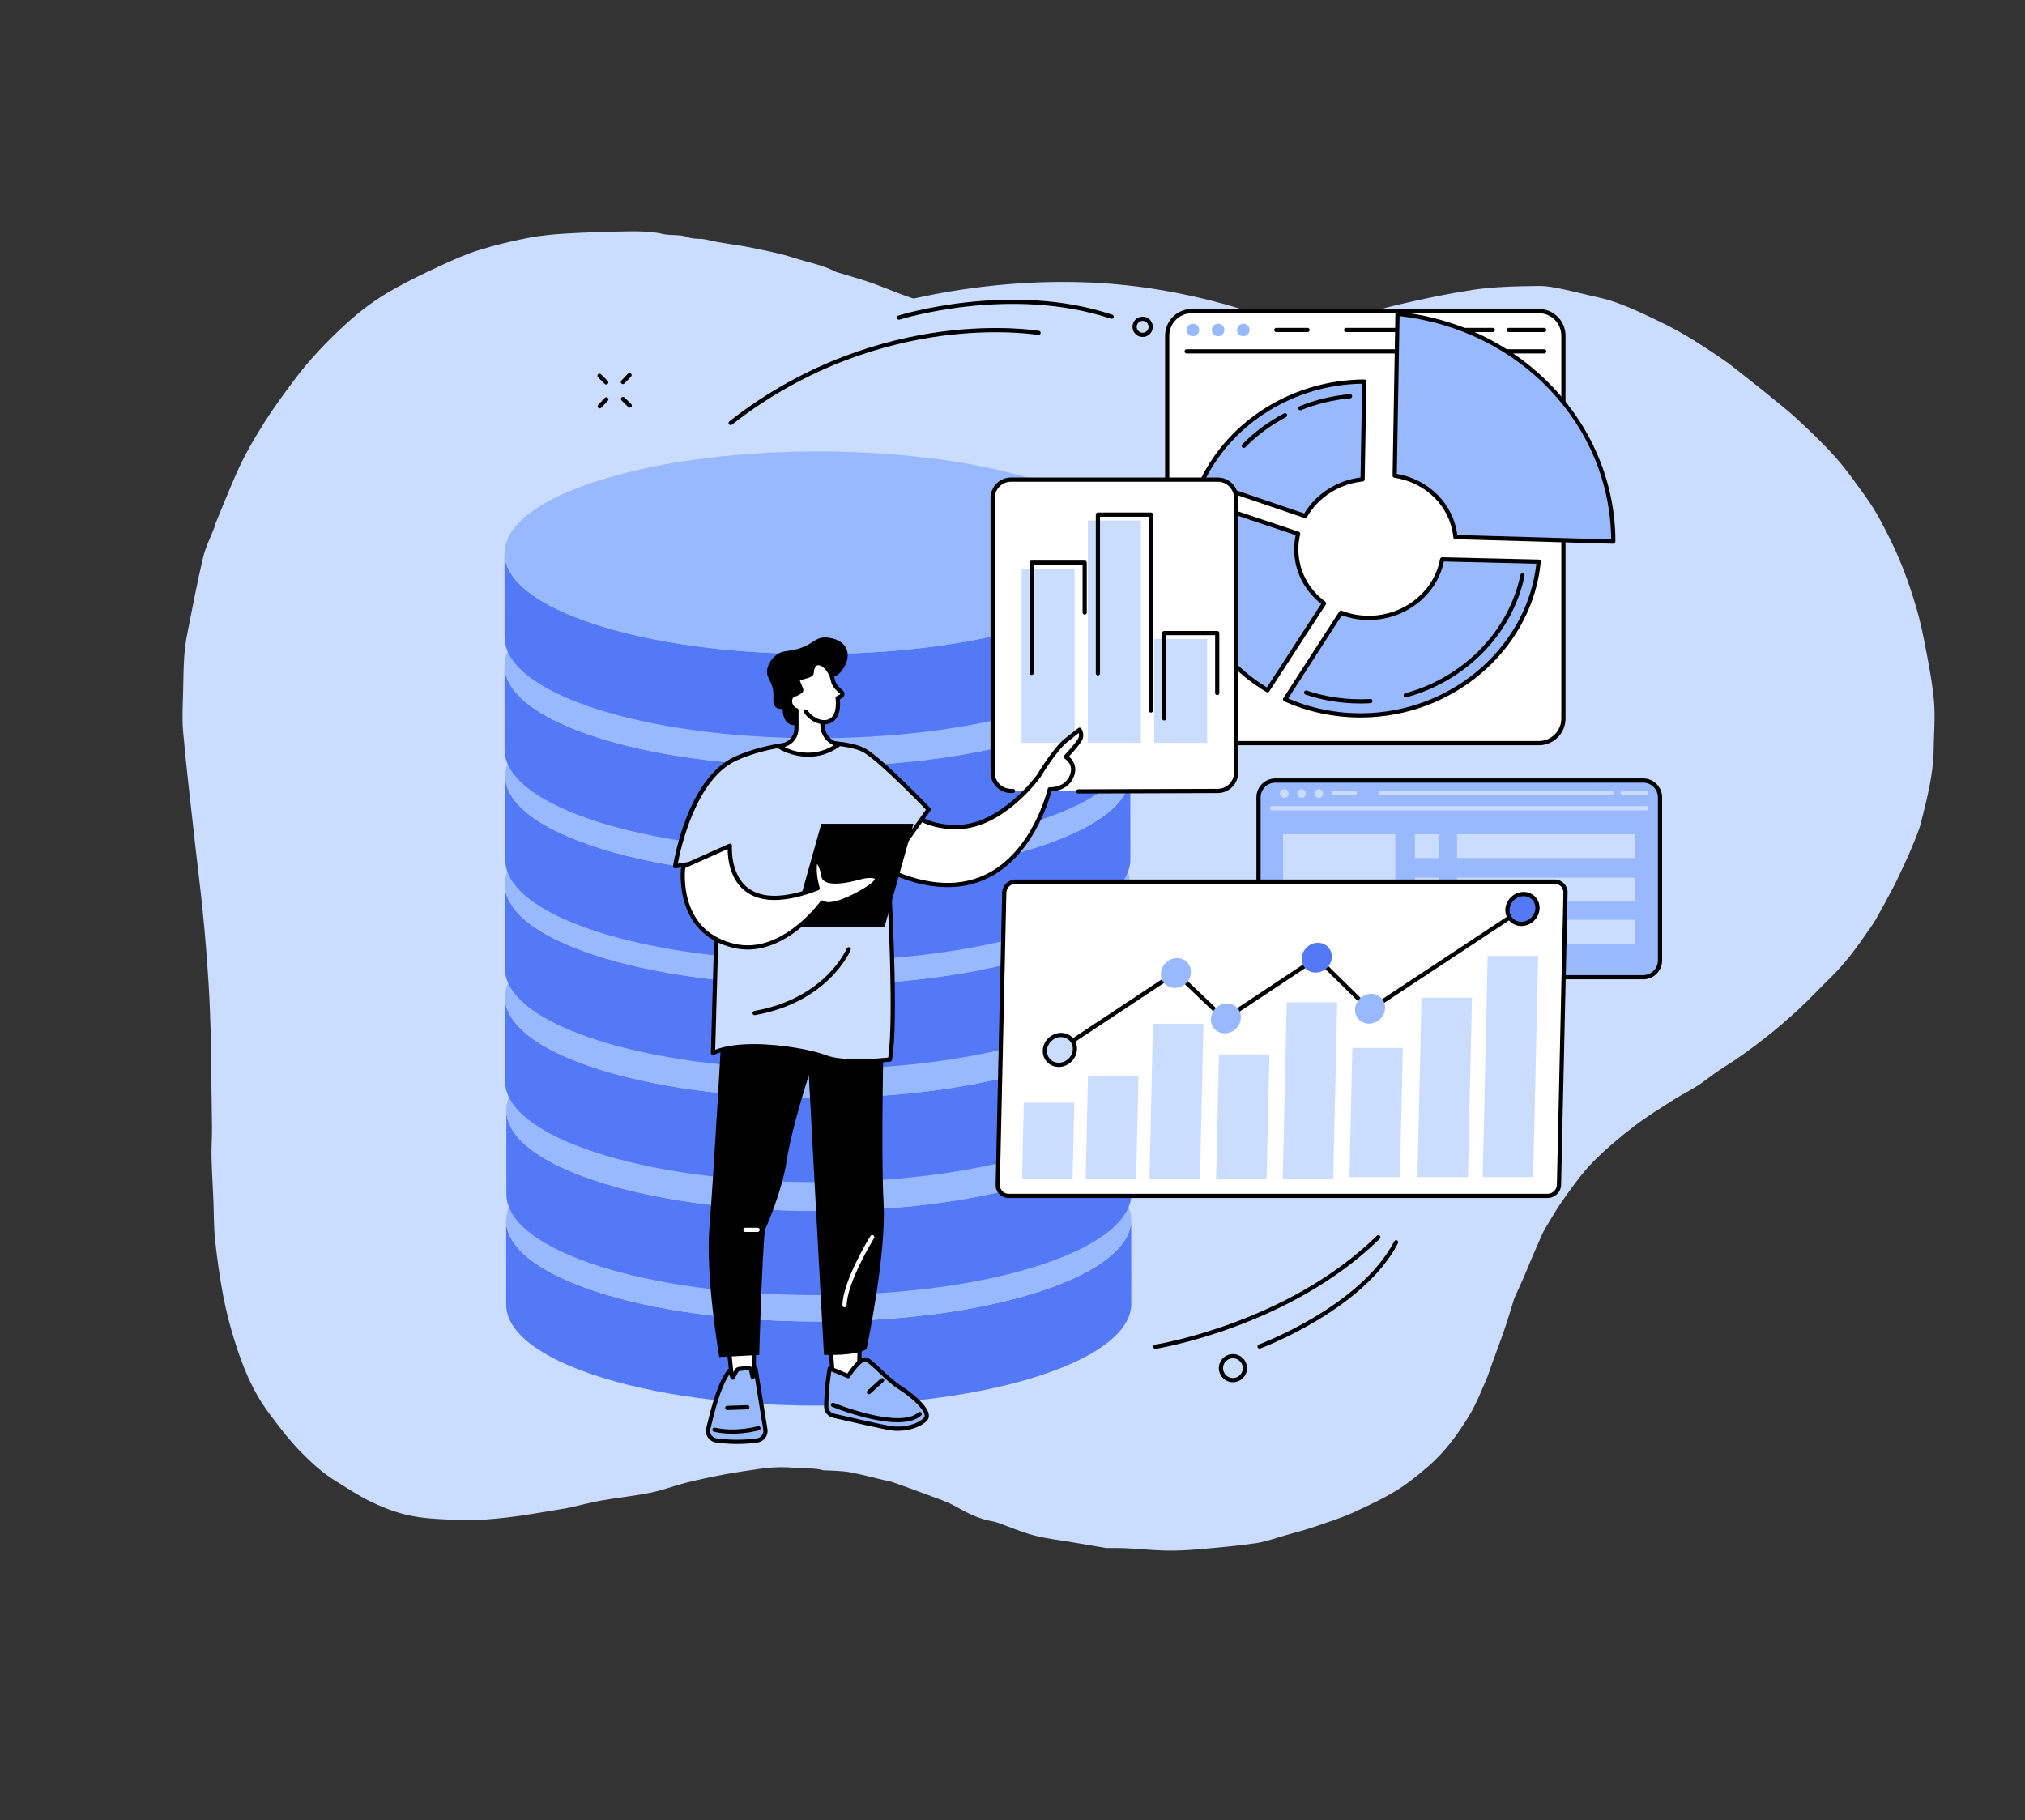 <svg xmlns="http://www.w3.org/2000/svg" xmlns:xlink="http://www.w3.org/1999/xlink" width="861" zoomAndPan="magnify" viewBox="0 0 645.75 580.5" height="774" preserveAspectRatio="xMidYMid meet" version="1.0"><rect x="0" y="0" width="645.75" height="580.5" fill="#333333" stroke="none"/><defs><clipPath id="8cb59142e7"><path d="M 58 73 L 617 73 L 617 495 L 58 495 Z M 58 73 " clip-rule="nonzero"/></clipPath><clipPath id="eeb8f3e166"><path d="M 538.535 579.281 L 0.141 452.91 L 106.48 -0.129 L 644.871 126.246 Z M 538.535 579.281 " clip-rule="nonzero"/></clipPath><clipPath id="cf2e495773"><path d="M 538.535 579.281 L 0.141 452.91 L 106.48 -0.129 L 644.871 126.246 Z M 538.535 579.281 " clip-rule="nonzero"/></clipPath></defs><g clip-path="url(#8cb59142e7)"><g clip-path="url(#eeb8f3e166)"><g clip-path="url(#cf2e495773)"><path fill="#caddff" d="M 561.945 124.336 C 565.676 127.441 569.496 130.316 572.984 133.547 C 577.27 137.5 581.535 141.559 585.402 145.922 C 588.875 149.828 591.883 154.168 594.949 158.414 C 596.738 160.918 598.379 163.57 599.828 166.285 C 601.891 170.219 603.91 174.184 605.641 178.293 C 607.395 182.48 608.934 186.801 610.285 191.145 C 611.523 195.07 612.559 199.09 613.348 203.086 C 614.656 209.762 616.039 216.449 616.688 223.184 C 617.211 228.453 616.68 233.793 616.617 239.102 C 616.496 247.133 614.477 254.82 612.523 262.527 C 611.824 265.203 610.645 267.77 609.605 270.367 C 608.922 272.043 608.176 273.699 607.391 275.352 C 606.23 277.848 605.109 280.316 603.855 282.758 C 602.02 286.281 600.125 289.758 598.16 293.219 C 597.191 294.898 596 296.453 594.91 298.031 C 591.559 302.961 587.934 307.688 583.645 311.859 C 580.285 315.137 577.098 318.594 573.652 321.777 C 570.074 325.074 566.367 328.305 562.504 331.281 C 558.496 334.406 554.328 337.457 550.027 340.152 C 547.586 341.664 545.316 343.363 543.047 345.059 C 540.207 347.199 536.875 348.684 533.871 350.602 C 529.551 353.367 525.148 356.039 521.109 359.152 C 516.547 362.652 512.109 366.391 508.055 370.477 C 504.707 373.863 501.867 377.836 499.086 381.715 C 496.746 384.941 494.742 388.43 492.676 391.863 C 491.84 393.285 491.258 394.84 490.586 396.336 C 489.754 398.191 488.949 400.09 488.152 401.953 C 487.348 403.848 486.609 405.762 485.777 407.617 C 484.848 409.738 483.895 411.816 482.93 413.926 C 482.871 414.02 482.848 414.125 482.824 414.227 C 481.832 417.375 480.945 420.547 479.852 423.672 C 478.59 427.367 477.188 431.031 475.859 434.711 C 475.164 436.598 474.598 438.551 473.766 440.406 C 472.152 444.055 470.688 447.848 468.629 451.25 C 466.117 455.371 463.328 459.43 460.113 463.027 C 456.992 466.504 453.324 469.562 449.605 472.395 C 444.262 476.461 438.094 479.297 432.035 482.117 C 427.875 484.055 423.418 485.418 419.074 486.918 C 416.145 487.918 413.156 488.691 410.152 489.535 C 406.922 490.43 403.719 491.656 400.406 492.137 C 394.336 493.016 388.168 493.547 382.035 494.086 C 378.625 494.363 375.199 494.566 371.801 494.488 C 367.508 494.379 363.188 493.941 358.887 493.723 C 356.93 493.625 354.938 493.695 352.965 493.664 C 352.789 493.656 352.645 493.66 352.473 493.621 C 348.77 493 345.066 492.383 341.336 491.727 C 337.461 491.066 333.496 490.641 329.703 489.641 C 325.711 488.562 321.859 486.902 317.973 485.523 C 317.375 485.309 316.719 485.191 316.098 485.082 C 311.934 484.285 308.238 482.41 304.59 480.328 C 301.859 478.789 298.77 477.848 295.832 476.727 C 292.098 475.312 288.387 473.973 284.629 472.66 C 283.629 472.316 282.582 472.18 281.562 471.941 C 278.051 471.117 274.535 470.148 270.984 469.492 C 268.43 469.039 265.797 469.066 263.215 468.891 C 263 468.879 262.766 468.965 262.566 468.883 C 259.641 468.016 256.598 468.418 253.613 468.113 C 249.785 467.719 246.074 467.891 242.32 468.41 C 238.523 468.961 234.727 469.508 230.965 470.207 C 226.789 470.988 222.582 471.906 218.461 472.918 C 214.785 473.855 211.215 475.281 207.48 476.023 C 202.27 477.066 196.93 477.613 191.676 478.535 C 188.449 479.109 185.258 479.98 182.031 480.695 C 180.703 480.996 179.398 481.195 178.051 481.418 C 172.637 482.27 167.215 483.297 161.746 483.922 C 156.727 484.469 151.68 484.973 146.664 484.734 C 140.758 484.461 134.801 484.395 128.93 482.906 C 125.059 481.926 121.453 480.434 117.93 478.742 C 114.156 476.887 110.648 474.516 107.031 472.301 C 102.852 469.738 99.242 466.406 95.848 462.949 C 92.078 459.078 88.867 454.836 85.645 450.484 C 80.449 443.508 77.328 435.656 74.781 427.504 C 73.34 422.922 72.141 418.215 71.23 413.508 C 70.109 407.559 69.242 401.602 68.605 395.59 C 68.148 391.238 68.223 386.797 68.031 382.398 C 67.84 378 67.574 373.621 67.457 369.207 C 67.379 366.023 67.621 362.844 67.609 359.676 C 67.562 353.91 67.441 348.125 67.359 342.352 C 67.316 338.855 67.387 335.344 67.27 331.863 C 67.078 325.777 66.887 319.691 66.512 313.633 C 66.027 306.035 65.445 298.418 64.672 290.828 C 63.809 282.242 62.691 273.672 61.762 265.074 C 60.586 254.441 59.305 243.816 58.387 233.168 C 57.992 228.727 58.332 224.199 58.414 219.723 C 58.48 216.215 58.516 212.699 58.762 209.195 C 58.949 206.723 59.277 204.246 59.777 201.809 C 61.375 193.766 62.875 185.703 64.781 177.734 C 65.566 174.391 67.199 171.25 68.422 168.051 C 68.52 167.785 68.523 167.461 68.621 167.195 C 69.711 164.539 70.812 161.848 71.902 159.191 C 72.977 156.602 74.062 153.98 75.203 151.406 C 77.801 145.398 81.102 139.77 84.59 134.258 C 87.379 129.879 90.438 125.738 93.535 121.574 C 98.484 114.895 104.168 108.926 110.301 103.316 C 115.07 98.934 120.242 95.148 125.859 92.043 C 130.578 89.41 135.488 87.039 140.406 84.773 C 144.363 82.934 148.391 81.109 152.543 79.82 C 157.633 78.207 162.855 76.953 168.129 75.926 C 172.203 75.117 176.359 74.727 180.52 74.48 C 187.188 74.102 193.863 73.871 200.57 73.793 C 204.105 73.758 207.73 73.781 211.141 74.582 C 213.867 75.223 216.668 74.621 219.273 75.629 C 221.258 76.379 223.406 75.949 225.309 76.434 C 229.93 77.59 234.621 77.973 239.223 78.906 C 244.027 79.891 248.883 80.816 253.523 82.336 C 257.902 83.758 262.543 84.523 266.66 86.75 C 266.727 86.766 266.762 86.773 266.828 86.789 C 270.32 87.859 273.832 88.828 277.297 90.004 C 280.523 91.121 283.637 92.426 286.836 93.645 C 288.82 94.398 290.867 95.023 292.875 95.816 C 295.609 96.891 298.316 98.066 301.016 99.129 C 302.727 99.82 304.441 100.473 306.207 101.07 C 309.043 102.02 312 102.75 314.801 103.84 C 320.199 105.973 325.816 107.18 331.43 108.391 C 335.434 109.258 339.496 110.031 343.598 110.492 C 347.867 110.992 352.211 111.039 356.504 111.434 C 365.859 112.336 375.211 112.191 384.562 111.117 C 389.48 110.543 394.402 109.793 399.273 108.812 C 406.902 107.258 414.465 105.547 422.047 103.73 C 425.855 102.824 429.551 101.496 433.316 100.473 C 437.664 99.266 441.969 98.082 446.344 97.059 C 454.031 95.266 461.711 93.652 469.508 92.461 C 476.594 91.391 483.668 91.289 490.777 91.195 C 493.297 91.176 495.871 91.707 498.375 92.223 C 502.148 93 505.867 94.016 509.633 94.828 C 513.844 95.746 517.797 97.285 521.738 99.035 C 528.012 101.875 534.23 104.812 540.059 108.48 C 543.82 110.84 547.5 113.25 551.105 115.82 C 554.582 118.473 558.176 121.402 561.945 124.336 Z M 561.945 124.336 " fill-opacity="1" fill-rule="nonzero"/></g></g></g><path fill="#caddff" d="M 162.383 397.273 C 173.207 424.02 198.637 436.613 214.891 444.664 C 278.957 476.395 397.75 460.109 468.066 401.715 C 484.523 388.051 544.797 329.195 526.223 232.629 C 509.805 147.262 426.762 97.07 356.227 90.68 C 297.789 85.383 220.316 107.582 193.195 159.762 C 176.141 192.574 196.496 202.926 182.418 277.207 C 170.234 341.496 149.145 364.559 162.383 397.273 " fill-opacity="1" fill-rule="nonzero"/><path fill="#5479f7" d="M 360.723 388.969 L 360.746 415.809 C 360.754 423.945 351.348 432.098 332.445 438.406 C 294.645 451.023 232.953 451.559 193.438 439.758 C 192.785 439.566 192.148 439.367 191.508 439.168 C 171.488 432.867 161.43 424.488 161.418 416.09 L 161.398 389.246 C 161.41 397.645 171.469 406.023 191.488 412.324 C 192.125 412.527 192.766 412.723 193.414 412.918 C 232.934 424.715 294.625 424.184 332.426 411.566 C 351.328 405.254 360.734 397.102 360.723 388.969 " fill-opacity="1" fill-rule="nonzero"/><path fill="#99b9ff" d="M 328.695 365.293 C 329.348 365.488 329.988 365.688 330.629 365.887 C 370.043 378.289 370.848 398.738 332.426 411.566 C 294.625 424.184 232.934 424.715 193.414 412.918 C 192.766 412.723 192.125 412.527 191.488 412.324 C 152.078 399.922 151.273 379.473 189.695 366.648 C 227.492 354.031 289.176 353.496 328.695 365.293 " fill-opacity="1" fill-rule="nonzero"/><path fill="#5479f7" d="M 360.785 353.73 L 360.805 380.574 C 360.816 388.707 351.406 396.863 332.508 403.172 C 294.703 415.785 233.012 416.32 193.496 404.523 C 192.844 404.328 192.207 404.133 191.566 403.934 C 171.547 397.629 161.488 389.25 161.477 380.852 L 161.457 354.008 C 161.469 362.41 171.527 370.789 191.547 377.09 C 192.184 377.289 192.824 377.484 193.473 377.68 C 232.992 389.48 294.684 388.945 332.484 376.328 C 351.387 370.02 360.793 361.863 360.785 353.73 " fill-opacity="1" fill-rule="nonzero"/><path fill="#99b9ff" d="M 328.754 330.059 C 329.406 330.25 330.047 330.449 330.688 330.648 C 370.102 343.055 370.906 363.504 332.484 376.328 C 294.684 388.945 232.992 389.48 193.473 377.68 C 192.824 377.484 192.184 377.289 191.547 377.09 C 152.137 364.688 151.332 344.234 189.754 331.41 C 227.551 318.797 289.238 318.262 328.754 330.059 " fill-opacity="1" fill-rule="nonzero"/><path fill="#5479f7" d="M 360.359 317.699 L 360.379 344.539 C 360.391 352.672 350.984 360.828 332.082 367.137 C 294.281 379.754 232.59 380.285 193.07 368.488 C 192.422 368.297 191.781 368.098 191.145 367.898 C 171.125 361.598 161.066 353.219 161.055 344.816 L 161.031 317.977 C 161.043 326.379 171.102 334.754 191.125 341.059 C 191.762 341.258 192.402 341.453 193.051 341.648 C 232.566 353.445 294.262 352.91 332.062 340.297 C 350.965 333.988 360.371 325.832 360.359 317.699 " fill-opacity="1" fill-rule="nonzero"/><path fill="#99b9ff" d="M 328.332 294.023 C 328.98 294.219 329.621 294.414 330.262 294.617 C 369.676 307.02 370.48 327.473 332.062 340.297 C 294.262 352.91 232.566 353.445 193.051 341.648 C 192.402 341.453 191.762 341.258 191.125 341.059 C 151.715 328.652 150.91 308.203 189.332 295.379 C 227.129 282.762 288.812 282.23 328.332 294.023 " fill-opacity="1" fill-rule="nonzero"/><path fill="#5479f7" d="M 360.305 281.695 L 360.324 308.535 C 360.336 316.668 350.93 324.824 332.027 331.133 C 294.227 343.75 232.535 344.281 193.016 332.484 C 192.367 332.293 191.727 332.094 191.09 331.895 C 171.066 325.594 161.012 317.215 161 308.812 L 160.977 281.973 C 160.988 290.371 171.047 298.754 191.07 305.051 C 191.707 305.254 192.348 305.449 192.996 305.645 C 232.512 317.441 294.207 316.91 332.008 304.289 C 350.906 297.984 360.316 289.828 360.305 281.695 " fill-opacity="1" fill-rule="nonzero"/><path fill="#99b9ff" d="M 328.277 258.02 C 328.926 258.215 329.566 258.41 330.207 258.613 C 369.621 271.016 370.426 291.465 332.008 304.289 C 294.207 316.91 232.512 317.441 192.996 305.645 C 192.348 305.449 191.707 305.254 191.07 305.051 C 151.66 292.648 150.855 272.195 189.277 259.371 C 227.074 246.758 288.758 246.227 328.277 258.02 " fill-opacity="1" fill-rule="nonzero"/><path fill="#5479f7" d="M 360.441 247.148 L 360.461 273.988 C 360.477 282.121 351.066 290.277 332.164 296.586 C 294.363 309.203 232.672 309.738 193.152 297.938 C 192.504 297.746 191.863 297.547 191.227 297.348 C 171.207 291.047 161.148 282.668 161.137 274.266 L 161.113 247.426 C 161.129 255.824 171.184 264.207 191.207 270.508 C 191.844 270.707 192.484 270.902 193.133 271.098 C 232.652 282.895 294.34 282.363 332.145 269.746 C 351.043 263.438 360.453 255.281 360.441 247.148 " fill-opacity="1" fill-rule="nonzero"/><path fill="#99b9ff" d="M 328.414 223.473 C 329.066 223.668 329.703 223.863 330.344 224.066 C 369.762 236.469 370.566 256.922 332.145 269.746 C 294.34 282.363 232.652 282.895 193.133 271.098 C 192.484 270.902 191.844 270.707 191.207 270.508 C 151.797 258.102 150.992 237.648 189.414 224.828 C 227.211 212.211 288.895 211.68 328.414 223.473 " fill-opacity="1" fill-rule="nonzero"/><path fill="#5479f7" d="M 360.203 211.984 L 360.227 238.824 C 360.238 246.961 350.828 255.113 331.926 261.422 C 294.125 274.039 232.434 274.574 192.918 262.777 C 192.27 262.582 191.629 262.383 190.992 262.184 C 170.969 255.883 160.91 247.504 160.898 239.105 L 160.879 212.262 C 160.891 220.664 170.945 229.043 190.969 235.344 C 191.605 235.543 192.246 235.738 192.895 235.934 C 232.414 247.73 294.105 247.199 331.906 234.582 C 350.809 228.273 360.215 220.117 360.203 211.984 " fill-opacity="1" fill-rule="nonzero"/><path fill="#99b9ff" d="M 328.176 188.312 C 328.828 188.504 329.469 188.699 330.105 188.902 C 369.523 201.305 370.328 221.758 331.906 234.582 C 294.105 247.199 232.414 247.73 192.895 235.934 C 192.246 235.738 191.605 235.543 190.969 235.34 C 151.559 222.938 150.758 202.488 189.176 189.664 C 226.973 177.047 288.66 176.516 328.176 188.312 " fill-opacity="1" fill-rule="nonzero"/><path fill="#5479f7" d="M 360.203 176.129 L 360.227 202.973 C 360.238 211.109 350.832 219.262 331.926 225.57 C 294.125 238.184 232.434 238.719 192.918 226.922 C 192.27 226.727 191.629 226.531 190.992 226.332 C 170.969 220.027 160.91 211.648 160.898 203.25 L 160.879 176.41 C 160.891 184.809 170.949 193.188 190.969 199.488 C 191.605 199.691 192.246 199.887 192.895 200.078 C 232.414 211.879 294.105 211.344 331.906 198.727 C 350.809 192.418 360.219 184.266 360.203 176.129 " fill-opacity="1" fill-rule="nonzero"/><path fill="#99b9ff" d="M 328.176 152.461 C 328.828 152.656 329.469 152.852 330.109 153.051 C 369.52 165.457 370.328 185.906 331.906 198.73 C 294.105 211.348 232.414 211.879 192.895 200.082 C 192.246 199.887 191.605 199.691 190.969 199.492 C 151.559 187.09 150.754 166.637 189.176 153.812 C 226.973 141.199 288.66 140.664 328.176 152.461 " fill-opacity="1" fill-rule="nonzero"/><path fill="#99b9ff" d="M 523.98 248.918 L 406.703 248.918 C 403.734 248.918 401.324 251.324 401.324 254.293 L 401.324 306.262 C 401.324 309.23 403.734 311.641 406.703 311.641 L 523.98 311.641 C 526.949 311.641 529.355 309.23 529.355 306.262 L 529.355 254.293 C 529.355 251.324 526.949 248.918 523.98 248.918 " fill-opacity="1" fill-rule="nonzero"/><path fill="#000000" d="M 406.707 249.586 C 404.109 249.586 402 251.695 402 254.293 L 402 306.262 C 402 308.855 404.109 310.969 406.707 310.969 L 523.984 310.969 C 526.578 310.969 528.688 308.855 528.688 306.262 L 528.688 254.293 C 528.688 251.695 526.578 249.586 523.984 249.586 Z M 523.984 312.309 L 406.707 312.309 C 403.371 312.309 400.656 309.598 400.656 306.262 L 400.656 254.293 C 400.656 250.957 403.371 248.242 406.707 248.242 L 523.984 248.242 C 527.32 248.242 530.031 250.957 530.031 254.293 L 530.031 306.262 C 530.031 309.598 527.32 312.309 523.984 312.309 " fill-opacity="1" fill-rule="nonzero"/><path fill="#caddff" d="M 525.031 258.422 L 405.586 258.422 C 405.211 258.422 404.914 258.121 404.914 257.754 C 404.914 257.383 405.211 257.082 405.586 257.082 L 525.031 257.082 C 525.402 257.082 525.703 257.383 525.703 257.754 C 525.703 258.121 525.402 258.422 525.031 258.422 " fill-opacity="1" fill-rule="nonzero"/><path fill="#caddff" d="M 410.91 253.051 C 410.91 253.812 410.289 254.43 409.527 254.43 C 408.77 254.43 408.152 253.812 408.152 253.051 C 408.152 252.289 408.77 251.672 409.527 251.672 C 410.289 251.672 410.91 252.289 410.91 253.051 " fill-opacity="1" fill-rule="nonzero"/><path fill="#caddff" d="M 416.426 253.051 C 416.426 253.812 415.805 254.43 415.043 254.43 C 414.281 254.43 413.664 253.812 413.664 253.051 C 413.664 252.289 414.281 251.672 415.043 251.672 C 415.805 251.672 416.426 252.289 416.426 253.051 " fill-opacity="1" fill-rule="nonzero"/><path fill="#caddff" d="M 421.941 253.051 C 421.941 253.812 421.324 254.43 420.562 254.43 C 419.801 254.43 419.184 253.812 419.184 253.051 C 419.184 252.289 419.801 251.672 420.562 251.672 C 421.324 251.672 421.941 252.289 421.941 253.051 " fill-opacity="1" fill-rule="nonzero"/><path fill="#caddff" d="M 525.031 253.504 L 517.426 253.504 C 517.055 253.504 516.754 253.203 516.754 252.828 C 516.754 252.461 517.055 252.16 517.426 252.16 L 525.031 252.16 C 525.402 252.16 525.703 252.461 525.703 252.828 C 525.703 253.203 525.402 253.504 525.031 253.504 " fill-opacity="1" fill-rule="nonzero"/><path fill="#caddff" d="M 513.848 253.504 L 440.48 253.504 C 440.109 253.504 439.809 253.203 439.809 252.828 C 439.809 252.461 440.109 252.16 440.48 252.16 L 513.848 252.16 C 514.215 252.16 514.52 252.461 514.52 252.828 C 514.52 253.203 514.215 253.504 513.848 253.504 " fill-opacity="1" fill-rule="nonzero"/><path fill="#caddff" d="M 431.98 253.504 L 425.27 253.504 C 424.898 253.504 424.602 253.203 424.602 252.832 C 424.602 252.461 424.898 252.16 425.27 252.16 L 431.98 252.16 C 432.352 252.16 432.652 252.461 432.652 252.832 C 432.652 253.203 432.352 253.504 431.98 253.504 " fill-opacity="1" fill-rule="nonzero"/><path fill="#caddff" d="M 444.953 300.918 L 409.164 300.918 L 409.164 266.027 L 444.953 266.027 L 444.953 300.918 " fill-opacity="1" fill-rule="nonzero"/><path fill="#caddff" d="M 458.824 273.629 L 451.219 273.629 L 451.219 266.027 L 458.824 266.027 L 458.824 273.629 " fill-opacity="1" fill-rule="nonzero"/><path fill="#caddff" d="M 521.453 273.633 L 464.637 273.633 L 464.637 266.027 L 521.453 266.027 L 521.453 273.633 " fill-opacity="1" fill-rule="nonzero"/><path fill="#caddff" d="M 458.824 287.5 L 451.219 287.5 L 451.219 279.895 L 458.824 279.895 L 458.824 287.5 " fill-opacity="1" fill-rule="nonzero"/><path fill="#caddff" d="M 521.453 287.5 L 464.637 287.5 L 464.637 279.895 L 521.453 279.895 L 521.453 287.5 " fill-opacity="1" fill-rule="nonzero"/><path fill="#caddff" d="M 458.824 301.363 L 451.219 301.363 L 451.219 293.762 L 458.824 293.762 L 458.824 301.363 " fill-opacity="1" fill-rule="nonzero"/><path fill="#caddff" d="M 521.453 300.918 L 464.637 300.918 L 464.637 293.312 L 521.453 293.312 L 521.453 300.918 " fill-opacity="1" fill-rule="nonzero"/><path fill="#ffffff" d="M 493.504 381.367 L 321.66 381.367 C 319.688 381.367 318.125 379.781 318.168 377.824 L 320.25 284.691 C 320.293 282.734 321.926 281.148 323.895 281.148 L 495.738 281.148 C 497.707 281.148 499.27 282.734 499.227 284.691 L 497.148 377.824 C 497.105 379.781 495.473 381.367 493.504 381.367 " fill-opacity="1" fill-rule="nonzero"/><path fill="#000000" d="M 323.895 281.82 C 322.289 281.82 320.953 283.117 320.918 284.707 L 318.84 377.844 C 318.824 378.602 319.102 379.316 319.633 379.855 C 320.164 380.398 320.883 380.699 321.656 380.699 L 493.5 380.699 C 495.105 380.699 496.441 379.402 496.473 377.812 L 498.555 284.676 C 498.57 283.918 498.289 283.203 497.766 282.664 C 497.234 282.121 496.512 281.82 495.734 281.82 Z M 493.5 382.039 L 321.656 382.039 C 320.52 382.039 319.457 381.598 318.672 380.793 C 317.891 379.996 317.473 378.934 317.5 377.812 L 319.574 284.676 C 319.629 282.363 321.562 280.477 323.895 280.477 L 495.734 280.477 C 496.875 280.477 497.938 280.922 498.723 281.727 C 499.504 282.523 499.922 283.582 499.895 284.707 L 497.816 377.844 C 497.766 380.156 495.828 382.039 493.5 382.039 " fill-opacity="1" fill-rule="nonzero"/><path fill="#caddff" d="M 362.312 376.035 L 346.211 376.035 L 346.945 343.047 L 363.051 343.047 L 362.312 376.035 " fill-opacity="1" fill-rule="nonzero"/><path fill="#caddff" d="M 342.035 376.035 L 325.93 376.035 L 326.473 351.652 L 342.578 351.652 L 342.035 376.035 " fill-opacity="1" fill-rule="nonzero"/><path fill="#caddff" d="M 382.668 376.035 L 366.562 376.035 L 367.668 326.473 L 383.773 326.473 L 382.668 376.035 " fill-opacity="1" fill-rule="nonzero"/><path fill="#caddff" d="M 403.918 376.035 L 387.812 376.035 L 388.703 336.25 L 404.805 336.25 L 403.918 376.035 " fill-opacity="1" fill-rule="nonzero"/><path fill="#caddff" d="M 425.164 376.039 L 409.059 376.039 L 410.316 319.66 L 426.422 319.66 L 425.164 376.039 " fill-opacity="1" fill-rule="nonzero"/><path fill="#caddff" d="M 446.43 375.371 L 430.324 375.371 L 431.246 334.176 L 447.348 334.176 L 446.43 375.371 " fill-opacity="1" fill-rule="nonzero"/><path fill="#caddff" d="M 468.121 375.371 L 452.02 375.371 L 453.293 318.18 L 469.398 318.18 L 468.121 375.371 " fill-opacity="1" fill-rule="nonzero"/><path fill="#caddff" d="M 488.926 375.371 L 472.82 375.371 L 474.395 304.848 L 490.5 304.848 L 488.926 375.371 " fill-opacity="1" fill-rule="nonzero"/><path fill="#000000" d="M 337.852 335.398 C 337.637 335.398 337.422 335.293 337.293 335.102 C 337.086 334.793 337.172 334.375 337.48 334.168 L 374.562 309.609 C 374.824 309.438 375.172 309.469 375.398 309.684 L 390.562 324.141 L 419.59 304.898 C 419.852 304.723 420.203 304.754 420.43 304.98 L 436.898 321.191 L 485.129 289.312 C 485.441 289.109 485.855 289.195 486.059 289.504 C 486.266 289.812 486.18 290.227 485.871 290.434 L 437.188 322.613 C 436.922 322.785 436.57 322.754 436.348 322.531 L 419.879 306.316 L 390.855 325.555 C 390.594 325.727 390.25 325.699 390.02 325.484 L 374.859 311.023 L 338.223 335.289 C 338.109 335.363 337.98 335.398 337.852 335.398 " fill-opacity="1" fill-rule="nonzero"/><path fill="#99b9ff" d="M 379.773 310.055 C 379.719 312.68 377.523 314.918 374.879 315.059 C 372.234 315.195 370.137 313.18 370.195 310.555 C 370.254 307.934 372.445 305.691 375.09 305.551 C 377.738 305.414 379.832 307.43 379.773 310.055 " fill-opacity="1" fill-rule="nonzero"/><path fill="#5479f7" d="M 424.695 305.156 C 424.641 307.781 422.445 310.02 419.797 310.156 C 417.156 310.297 415.055 308.281 415.117 305.656 C 415.176 303.031 417.367 300.793 420.012 300.652 C 422.656 300.516 424.754 302.531 424.695 305.156 " fill-opacity="1" fill-rule="nonzero"/><path fill="#99b9ff" d="M 395.707 324.516 C 395.648 327.141 393.461 329.379 390.812 329.52 C 388.168 329.66 386.07 327.641 386.129 325.02 C 386.188 322.395 388.379 320.152 391.027 320.016 C 393.672 319.875 395.766 321.891 395.707 324.516 " fill-opacity="1" fill-rule="nonzero"/><path fill="#caddff" d="M 342.773 334.562 C 342.719 337.191 340.523 339.43 337.879 339.566 C 335.234 339.703 333.137 337.691 333.195 335.066 C 333.254 332.441 335.445 330.199 338.094 330.062 C 340.738 329.926 342.832 331.938 342.773 334.562 " fill-opacity="1" fill-rule="nonzero"/><path fill="#000000" d="M 338.352 330.727 C 338.273 330.727 338.203 330.73 338.125 330.734 C 335.828 330.852 333.918 332.805 333.867 335.082 C 333.84 336.152 334.238 337.141 334.977 337.859 C 335.727 338.586 336.746 338.953 337.844 338.898 C 340.145 338.777 342.055 336.824 342.105 334.551 C 342.129 333.477 341.734 332.492 340.996 331.773 C 340.297 331.094 339.363 330.727 338.352 330.727 Z M 337.617 340.246 C 336.258 340.246 334.996 339.746 334.039 338.82 C 333.031 337.84 332.492 336.5 332.527 335.051 C 332.59 332.086 335.074 329.547 338.059 329.391 C 339.535 329.316 340.91 329.82 341.93 330.809 C 342.941 331.789 343.48 333.129 343.445 334.578 C 343.379 337.543 340.898 340.082 337.914 340.238 C 337.816 340.242 337.715 340.246 337.617 340.246 " fill-opacity="1" fill-rule="nonzero"/><path fill="#99b9ff" d="M 441.688 321.434 C 441.629 324.055 439.438 326.297 436.793 326.434 C 434.145 326.574 432.051 324.559 432.109 321.934 C 432.168 319.309 434.359 317.07 437.004 316.93 C 439.648 316.793 441.746 318.805 441.688 321.434 " fill-opacity="1" fill-rule="nonzero"/><path fill="#5479f7" d="M 490.293 289.621 C 490.234 292.246 488.039 294.484 485.395 294.625 C 482.75 294.762 480.652 292.746 480.711 290.125 C 480.77 287.496 482.961 285.258 485.605 285.121 C 488.254 284.98 490.348 286.996 490.293 289.621 " fill-opacity="1" fill-rule="nonzero"/><path fill="#000000" d="M 490.293 289.621 L 490.297 289.621 Z M 485.867 285.785 C 485.789 285.785 485.715 285.785 485.641 285.789 C 483.34 285.91 481.434 287.863 481.379 290.137 C 481.355 291.211 481.75 292.195 482.492 292.914 C 483.242 293.645 484.262 294.012 485.359 293.953 C 487.656 293.832 489.57 291.883 489.621 289.605 C 489.641 288.535 489.25 287.551 488.508 286.832 C 487.809 286.152 486.879 285.785 485.867 285.785 Z M 485.133 295.301 C 483.773 295.301 482.508 294.801 481.555 293.879 C 480.547 292.898 480.008 291.559 480.043 290.109 C 480.105 287.145 482.586 284.605 485.574 284.449 C 487.047 284.371 488.422 284.875 489.441 285.867 C 490.457 286.848 490.992 288.188 490.961 289.637 C 490.895 292.602 488.414 295.137 485.43 295.297 C 485.328 295.301 485.234 295.301 485.133 295.301 " fill-opacity="1" fill-rule="nonzero"/><path fill="#ffffff" d="M 490.734 99.211 L 380.027 99.211 C 375.703 99.211 372.203 102.711 372.203 107.031 L 372.203 229.168 C 372.203 233.484 375.703 236.988 380.027 236.988 L 490.734 236.988 C 495.055 236.988 498.555 233.484 498.555 229.168 L 498.555 107.031 C 498.555 102.711 495.055 99.211 490.734 99.211 " fill-opacity="1" fill-rule="nonzero"/><path fill="#000000" d="M 380.027 99.879 C 376.082 99.879 372.875 103.086 372.875 107.031 L 372.875 229.164 C 372.875 233.109 376.082 236.316 380.027 236.316 L 490.738 236.316 C 494.676 236.316 497.883 233.109 497.883 229.164 L 497.883 107.031 C 497.883 103.086 494.676 99.879 490.738 99.879 Z M 490.738 237.656 L 380.027 237.656 C 375.344 237.656 371.535 233.848 371.535 229.164 L 371.535 107.031 C 371.535 102.348 375.344 98.539 380.027 98.539 L 490.738 98.539 C 495.418 98.539 499.227 102.348 499.227 107.031 L 499.227 229.164 C 499.227 233.848 495.418 237.656 490.738 237.656 " fill-opacity="1" fill-rule="nonzero"/><path fill="#000000" d="M 492.438 112.715 L 378.422 112.715 C 378.051 112.715 377.75 112.414 377.75 112.043 C 377.75 111.672 378.051 111.371 378.422 111.371 L 492.438 111.371 C 492.809 111.371 493.113 111.672 493.113 112.043 C 493.113 112.414 492.809 112.715 492.438 112.715 " fill-opacity="1" fill-rule="nonzero"/><path fill="#99b9ff" d="M 382.434 105.227 C 382.434 106.332 381.535 107.234 380.426 107.234 C 379.316 107.234 378.422 106.332 378.422 105.227 C 378.422 104.117 379.316 103.223 380.426 103.223 C 381.535 103.223 382.434 104.117 382.434 105.227 " fill-opacity="1" fill-rule="nonzero"/><path fill="#99b9ff" d="M 390.453 105.227 C 390.453 106.332 389.555 107.234 388.449 107.234 C 387.34 107.234 386.441 106.332 386.441 105.227 C 386.441 104.117 387.34 103.223 388.449 103.223 C 389.555 103.223 390.453 104.117 390.453 105.227 " fill-opacity="1" fill-rule="nonzero"/><path fill="#99b9ff" d="M 398.477 105.227 C 398.477 106.332 397.578 107.234 396.469 107.234 C 395.363 107.234 394.469 106.332 394.469 105.227 C 394.469 104.117 395.363 103.223 396.469 103.223 C 397.578 103.223 398.477 104.117 398.477 105.227 " fill-opacity="1" fill-rule="nonzero"/><path fill="#000000" d="M 492.438 105.895 L 481.141 105.895 C 480.77 105.895 480.473 105.594 480.473 105.227 C 480.473 104.855 480.77 104.555 481.141 104.555 L 492.438 104.555 C 492.812 104.555 493.109 104.855 493.109 105.227 C 493.109 105.594 492.812 105.895 492.438 105.895 " fill-opacity="1" fill-rule="nonzero"/><path fill="#000000" d="M 476.059 105.895 L 429.262 105.895 C 428.891 105.895 428.594 105.594 428.594 105.227 C 428.594 104.855 428.891 104.555 429.262 104.555 L 476.059 104.555 C 476.43 104.555 476.73 104.855 476.73 105.227 C 476.73 105.594 476.43 105.895 476.059 105.895 " fill-opacity="1" fill-rule="nonzero"/><path fill="#000000" d="M 416.961 105.895 L 407.004 105.895 C 406.629 105.895 406.328 105.594 406.328 105.227 C 406.328 104.855 406.629 104.555 407.004 104.555 L 416.961 104.555 C 417.332 104.555 417.633 104.855 417.633 105.227 C 417.633 105.594 417.332 105.895 416.961 105.895 " fill-opacity="1" fill-rule="nonzero"/><path fill="#99b9ff" d="M 416.211 164.559 C 419.855 158.18 426.641 153.676 434.523 152.859 L 435.066 121.688 C 412.426 121.762 392.449 134.516 383.348 153.367 L 416.211 164.559 " fill-opacity="1" fill-rule="nonzero"/><path fill="#000000" d="M 384.285 152.98 L 415.906 163.746 C 419.699 157.469 426.34 153.223 433.859 152.266 L 434.383 122.363 C 413.004 122.688 393.477 134.621 384.285 152.98 Z M 416.207 165.234 C 416.137 165.234 416.062 165.219 415.992 165.195 L 383.129 154.004 C 382.945 153.945 382.801 153.805 382.727 153.629 C 382.652 153.453 382.66 153.25 382.742 153.078 C 392.105 133.68 412.648 121.094 435.066 121.016 C 435.246 121.016 435.422 121.09 435.547 121.219 C 435.672 121.344 435.738 121.52 435.738 121.699 L 435.191 152.875 C 435.184 153.215 434.926 153.496 434.586 153.531 C 427.066 154.312 420.414 158.559 416.789 164.895 C 416.668 165.109 416.441 165.234 416.207 165.234 " fill-opacity="1" fill-rule="nonzero"/><path fill="#000000" d="M 414.664 130.832 C 414.398 130.832 414.145 130.672 414.039 130.41 C 413.902 130.07 414.07 129.676 414.414 129.539 C 419.535 127.465 424.934 126.168 430.457 125.691 C 430.824 125.66 431.152 125.934 431.184 126.301 C 431.215 126.676 430.941 126.996 430.57 127.027 C 425.184 127.496 419.914 128.758 414.918 130.781 C 414.832 130.816 414.746 130.832 414.664 130.832 " fill-opacity="1" fill-rule="nonzero"/><path fill="#000000" d="M 396.625 142.855 C 396.457 142.855 396.289 142.789 396.16 142.664 C 395.891 142.402 395.891 141.977 396.148 141.715 C 400.016 137.766 404.5 134.438 409.484 131.82 C 409.812 131.648 410.219 131.773 410.391 132.102 C 410.562 132.43 410.438 132.84 410.109 133.008 C 405.25 135.559 400.875 138.805 397.105 142.652 C 396.977 142.785 396.801 142.855 396.625 142.855 " fill-opacity="1" fill-rule="nonzero"/><path fill="#99b9ff" d="M 459.887 178.375 C 458.031 188.621 448.695 196.672 437.266 197.031 C 433.855 197.137 430.598 196.547 427.641 195.395 L 409.797 223.023 C 418.09 226.766 427.461 228.602 437.266 228.039 C 465.77 226.402 488.184 204.945 490.668 179.113 L 459.887 178.375 " fill-opacity="1" fill-rule="nonzero"/><path fill="#000000" d="M 410.785 222.727 C 418.98 226.289 428.105 227.895 437.223 227.367 C 464.555 225.801 487.082 205.395 489.93 179.77 L 460.434 179.062 C 458.25 189.547 448.609 197.348 437.281 197.699 C 434.043 197.805 430.895 197.301 427.91 196.215 Z M 433.844 228.809 C 425.41 228.809 417.066 227.043 409.52 223.637 C 409.344 223.555 409.207 223.398 409.148 223.215 C 409.098 223.027 409.125 222.824 409.23 222.66 L 427.078 195.031 C 427.25 194.762 427.586 194.656 427.883 194.77 C 430.848 195.922 433.996 196.461 437.242 196.359 C 448.141 196.02 457.387 188.406 459.223 178.258 C 459.281 177.934 459.566 177.707 459.902 177.707 L 490.684 178.441 C 490.871 178.449 491.047 178.531 491.172 178.668 C 491.297 178.809 491.355 178.992 491.336 179.18 C 488.773 205.793 465.543 227.086 437.305 228.711 C 436.148 228.777 434.996 228.809 433.844 228.809 " fill-opacity="1" fill-rule="nonzero"/><path fill="#000000" d="M 433.789 224.34 C 427.758 224.34 421.875 223.383 416.297 221.504 C 415.945 221.383 415.758 221.004 415.875 220.652 C 415.992 220.301 416.375 220.113 416.727 220.23 C 422.164 222.066 427.906 222.996 433.789 222.996 C 434.844 222.996 435.914 222.965 436.969 222.906 C 437.34 222.883 437.656 223.168 437.68 223.535 C 437.699 223.906 437.418 224.223 437.047 224.246 C 435.965 224.305 434.871 224.34 433.789 224.34 " fill-opacity="1" fill-rule="nonzero"/><path fill="#000000" d="M 448.277 222.41 C 447.984 222.41 447.711 222.215 447.629 221.914 C 447.535 221.559 447.742 221.188 448.098 221.094 C 466.777 216 481.199 201.176 484.844 183.328 C 484.922 182.965 485.273 182.73 485.637 182.805 C 486 182.879 486.234 183.234 486.16 183.598 C 482.414 201.934 467.613 217.16 448.453 222.387 C 448.395 222.402 448.336 222.41 448.277 222.41 " fill-opacity="1" fill-rule="nonzero"/><path fill="#99b9ff" d="M 404.211 220.117 L 422.223 192.402 C 416.836 188.418 413.371 182.211 413.371 175.168 C 413.371 173.469 413.574 171.812 413.957 170.215 L 380.969 159.156 C 379.199 164.352 378.242 169.879 378.242 175.602 C 378.242 194.559 388.645 210.879 404.211 220.117 " fill-opacity="1" fill-rule="nonzero"/><path fill="#000000" d="M 381.395 160.008 C 379.746 165.051 378.914 170.293 378.914 175.602 C 378.914 193.379 388.277 209.633 404 219.207 L 421.32 192.562 C 415.832 188.273 412.699 181.973 412.699 175.172 C 412.699 173.656 412.859 172.141 413.172 170.66 Z M 404.211 220.785 C 404.094 220.785 403.977 220.758 403.867 220.695 C 387.402 210.922 377.57 194.066 377.57 175.602 C 377.57 169.922 378.5 164.32 380.336 158.941 C 380.457 158.594 380.836 158.402 381.184 158.523 L 414.172 169.578 C 414.504 169.691 414.695 170.035 414.613 170.375 C 414.234 171.945 414.043 173.559 414.043 175.172 C 414.043 181.746 417.168 187.832 422.621 191.867 C 422.906 192.078 422.977 192.473 422.785 192.77 L 404.773 220.48 C 404.645 220.68 404.43 220.785 404.211 220.785 " fill-opacity="1" fill-rule="nonzero"/><path fill="#99b9ff" d="M 444.75 151.684 C 455.156 153.23 463.164 161.297 464.117 171.273 L 514.457 172.73 C 514.457 172.711 514.457 172.684 514.457 172.664 C 514.457 135.742 485.031 104.137 445.648 100.07 L 444.75 151.684 " fill-opacity="1" fill-rule="nonzero"/><path fill="#000000" d="M 464.719 170.617 L 513.785 172.039 C 513.453 135.559 484.609 105.113 446.309 100.816 L 445.43 151.113 C 455.695 152.887 463.512 160.789 464.719 170.617 Z M 514.453 173.402 C 514.445 173.402 514.441 173.402 514.438 173.398 L 464.098 171.941 C 463.758 171.934 463.48 171.672 463.449 171.336 C 462.523 161.664 454.797 153.855 444.648 152.348 C 444.316 152.297 444.074 152.008 444.078 151.672 L 444.98 100.059 C 444.98 99.867 445.066 99.691 445.203 99.566 C 445.348 99.441 445.531 99.387 445.719 99.402 C 464.859 101.379 482.473 109.969 495.309 123.586 C 508.09 137.141 515.129 154.57 515.129 172.668 C 515.129 172.844 515.055 173.051 514.926 173.176 C 514.797 173.301 514.629 173.402 514.453 173.402 " fill-opacity="1" fill-rule="nonzero"/><path fill="#ffffff" d="M 388.305 152.945 L 322.422 152.945 C 319.176 152.945 316.543 155.578 316.543 158.824 L 316.543 246.359 C 316.543 249.605 319.176 252.238 322.422 252.238 L 388.305 252.238 C 391.551 252.238 394.188 249.605 394.188 246.359 L 394.188 158.824 C 394.188 155.578 391.551 152.945 388.305 152.945 " fill-opacity="1" fill-rule="nonzero"/><path fill="#caddff" d="M 342.688 236.898 L 325.773 236.898 L 325.773 181.32 L 342.688 181.32 L 342.688 236.898 " fill-opacity="1" fill-rule="nonzero"/><path fill="#caddff" d="M 363.82 236.895 L 346.906 236.895 L 346.906 165.984 L 363.82 165.984 L 363.82 236.895 " fill-opacity="1" fill-rule="nonzero"/><path fill="#caddff" d="M 384.957 236.898 L 368.043 236.898 L 368.043 203.766 L 384.957 203.766 L 384.957 236.898 " fill-opacity="1" fill-rule="nonzero"/><path fill="#000000" d="M 328.98 215.254 C 328.609 215.254 328.309 214.953 328.309 214.586 L 328.309 179.441 C 328.309 179.07 328.609 178.77 328.98 178.77 L 345.891 178.77 C 346.266 178.77 346.562 179.07 346.562 179.441 L 346.562 195.34 C 346.562 195.711 346.266 196.012 345.891 196.012 C 345.52 196.012 345.223 195.711 345.223 195.34 L 345.223 180.109 L 329.648 180.109 L 329.648 214.586 C 329.648 214.953 329.352 215.254 328.98 215.254 " fill-opacity="1" fill-rule="nonzero"/><path fill="#000000" d="M 367.027 227.25 C 366.656 227.25 366.355 226.949 366.355 226.578 L 366.355 164.777 L 350.781 164.777 L 350.781 214.727 C 350.781 215.094 350.484 215.395 350.113 215.395 C 349.742 215.395 349.441 215.094 349.441 214.727 L 349.441 164.105 C 349.441 163.734 349.742 163.434 350.113 163.434 L 367.027 163.434 C 367.395 163.434 367.695 163.734 367.695 164.105 L 367.695 226.578 C 367.695 226.949 367.395 227.25 367.027 227.25 " fill-opacity="1" fill-rule="nonzero"/><path fill="#000000" d="M 371.25 229.758 C 370.879 229.758 370.578 229.461 370.578 229.086 L 370.578 201.883 C 370.578 201.512 370.879 201.215 371.25 201.215 L 388.164 201.215 C 388.531 201.215 388.832 201.512 388.832 201.883 L 388.832 221 C 388.832 221.371 388.531 221.672 388.164 221.672 C 387.793 221.672 387.492 221.371 387.492 221 L 387.492 202.555 L 371.918 202.555 L 371.918 229.086 C 371.918 229.461 371.617 229.758 371.25 229.758 " fill-opacity="1" fill-rule="nonzero"/><path fill="#000000" d="M 343.848 253.055 C 343.48 253.055 343.18 252.754 343.18 252.387 C 343.176 252.016 343.477 251.711 343.848 251.711 L 388.305 251.566 C 391.18 251.566 393.516 249.23 393.516 246.359 L 393.516 158.824 C 393.516 155.953 391.18 153.617 388.305 153.617 L 322.422 153.617 C 319.547 153.617 317.215 155.953 317.215 158.824 L 317.215 246.359 C 317.215 249.23 319.547 251.566 322.422 251.566 L 323.047 251.566 C 323.418 251.566 323.719 251.867 323.719 252.238 C 323.719 252.609 323.418 252.91 323.047 252.91 L 322.422 252.91 C 318.809 252.91 315.871 249.969 315.871 246.359 L 315.871 158.824 C 315.871 155.211 318.809 152.273 322.422 152.273 L 388.305 152.273 C 391.922 152.273 394.859 155.211 394.859 158.824 L 394.859 246.359 C 394.859 249.969 391.922 252.91 388.305 252.91 L 343.852 253.055 L 343.848 253.055 " fill-opacity="1" fill-rule="nonzero"/><path fill="#ffffff" d="M 232.477 430.754 L 233.539 440.898 L 240.398 441.699 L 240.398 429.676 L 232.477 430.754 " fill-opacity="1" fill-rule="nonzero"/><path fill="#000000" d="M 234.152 440.293 L 239.727 440.945 L 239.727 430.445 L 233.211 431.332 Z M 240.398 442.371 C 240.371 442.371 240.348 442.371 240.32 442.367 L 233.465 441.562 C 233.152 441.527 232.906 441.277 232.875 440.965 L 231.809 430.824 C 231.77 430.465 232.027 430.141 232.387 430.09 L 240.309 429.012 C 240.5 428.988 240.695 429.043 240.84 429.172 C 240.984 429.301 241.07 429.48 241.07 429.676 L 241.07 441.699 C 241.07 441.891 240.988 442.074 240.844 442.203 C 240.723 442.312 240.562 442.371 240.398 442.371 " fill-opacity="1" fill-rule="nonzero"/><path fill="#99b9ff" d="M 241.48 459.355 C 238.621 459.758 233.934 460.113 228.434 459.352 C 226.629 459.102 225.434 457.352 225.867 455.582 C 227.082 450.66 229.168 441.32 232.75 436.992 L 233.641 439.344 L 234.871 437.129 C 235.039 436.828 235.34 436.621 235.684 436.582 L 238.375 436.238 C 238.938 436.168 239.461 436.539 239.578 437.094 L 240.008 439.129 L 240.945 436.457 L 244.078 455.926 C 244.297 457.586 243.141 459.121 241.48 459.355 " fill-opacity="1" fill-rule="nonzero"/><path fill="#000000" d="M 232.555 438.379 C 229.727 442.574 227.902 450.066 226.781 454.68 L 226.52 455.746 C 226.355 456.41 226.48 457.09 226.863 457.656 C 227.242 458.215 227.852 458.594 228.523 458.688 C 233.898 459.43 238.484 459.098 241.387 458.691 C 242.672 458.508 243.582 457.309 243.41 456.012 L 240.703 439.172 L 240.641 439.355 C 240.539 439.637 240.258 439.812 239.961 439.801 C 239.664 439.781 239.41 439.562 239.352 439.27 L 238.922 437.23 C 238.875 437.02 238.676 436.875 238.461 436.906 L 235.77 437.246 C 235.637 437.262 235.52 437.34 235.457 437.457 L 234.227 439.668 C 234.098 439.895 233.852 440.031 233.59 440.008 C 233.332 439.992 233.105 439.824 233.012 439.578 Z M 241.48 459.355 L 241.484 459.355 Z M 234.996 460.473 C 232.98 460.473 230.734 460.348 228.34 460.016 C 227.289 459.871 226.348 459.281 225.754 458.406 C 225.16 457.535 224.965 456.449 225.219 455.426 L 225.477 454.363 C 226.719 449.262 228.797 440.719 232.234 436.566 C 232.387 436.383 232.625 436.293 232.859 436.332 C 233.098 436.371 233.293 436.531 233.379 436.758 L 233.754 437.754 L 234.281 436.805 C 234.555 436.316 235.047 435.984 235.602 435.914 L 238.293 435.574 C 239.102 435.473 239.867 435.945 240.152 436.688 L 240.312 436.234 C 240.414 435.945 240.699 435.766 241.004 435.789 C 241.312 435.816 241.559 436.047 241.605 436.352 L 244.738 455.816 C 245.008 457.859 243.586 459.734 241.574 460.02 C 239.879 460.258 237.633 460.473 234.996 460.473 " fill-opacity="1" fill-rule="nonzero"/><path fill="#000000" d="M 233.531 457.207 C 231.684 457.207 229.688 457.043 227.695 456.59 C 227.332 456.508 227.105 456.148 227.188 455.785 C 227.27 455.426 227.629 455.199 227.992 455.281 C 234.648 456.797 241.609 454.848 241.68 454.828 C 242.035 454.727 242.406 454.93 242.508 455.289 C 242.609 455.645 242.402 456.016 242.047 456.117 C 241.836 456.18 238.16 457.207 233.531 457.207 " fill-opacity="1" fill-rule="nonzero"/><path fill="#000000" d="M 231.898 449.668 C 231.535 449.668 231.238 449.379 231.227 449.016 C 231.215 448.648 231.504 448.336 231.875 448.324 L 238.305 448.113 C 238.312 448.113 238.32 448.113 238.328 448.113 C 238.688 448.113 238.984 448.398 238.996 448.762 C 239.008 449.133 238.719 449.441 238.348 449.453 L 231.918 449.668 C 231.914 449.668 231.906 449.668 231.898 449.668 " fill-opacity="1" fill-rule="nonzero"/><path fill="#ffffff" d="M 264.598 425.355 L 265.625 440.156 L 273.879 440.156 L 274.262 425.355 L 264.598 425.355 " fill-opacity="1" fill-rule="nonzero"/><path fill="#000000" d="M 266.25 439.484 L 273.223 439.484 L 273.574 426.027 L 265.316 426.027 Z M 273.879 440.824 L 265.625 440.824 C 265.273 440.824 264.98 440.555 264.957 440.199 L 263.93 425.402 C 263.914 425.219 263.98 425.035 264.109 424.898 C 264.234 424.762 264.41 424.688 264.598 424.688 L 274.262 424.688 C 274.441 424.688 274.617 424.758 274.742 424.887 C 274.867 425.016 274.938 425.195 274.934 425.375 L 274.547 440.172 C 274.539 440.535 274.242 440.824 273.879 440.824 " fill-opacity="1" fill-rule="nonzero"/><path fill="#99b9ff" d="M 263.469 448.508 C 263.449 449.91 264.406 451.137 265.77 451.457 C 270.512 452.559 281.199 455.02 284.25 455.473 C 288.207 456.062 293.066 454.852 295.156 452.535 C 297.25 450.223 290.477 444.695 287.262 442.688 C 282.488 439.703 277.902 433.797 275.98 433.531 C 274.055 433.266 270.465 438.848 270.465 438.848 L 264.598 436.383 C 264.598 436.383 263.574 441.41 263.469 448.508 " fill-opacity="1" fill-rule="nonzero"/><path fill="#000000" d="M 263.469 448.508 L 263.473 448.508 Z M 265.109 437.324 C 264.824 439.012 264.219 443.195 264.141 448.52 C 264.125 449.602 264.875 450.559 265.922 450.805 C 270.449 451.855 281.312 454.355 284.348 454.809 C 288.164 455.379 292.789 454.156 294.66 452.086 C 294.777 451.953 294.93 451.73 294.863 451.289 C 294.562 449.105 290.047 445.219 286.906 443.258 C 284.469 441.73 282.152 439.531 280.105 437.59 C 278.402 435.973 276.637 434.301 275.887 434.199 C 274.988 434.07 272.652 436.691 271.031 439.211 C 270.855 439.484 270.508 439.59 270.207 439.465 Z M 286.305 456.293 C 285.578 456.293 284.852 456.242 284.148 456.137 C 281.176 455.691 271.262 453.426 265.617 452.109 C 263.961 451.723 262.773 450.207 262.797 448.5 C 262.902 441.418 263.93 436.297 263.941 436.246 C 263.98 436.051 264.105 435.883 264.285 435.789 C 264.461 435.695 264.672 435.684 264.859 435.762 L 270.211 438.012 C 271.375 436.281 274.102 432.598 276.07 432.867 C 277.195 433.023 278.613 434.324 281.031 436.617 C 283.031 438.512 285.297 440.664 287.617 442.117 C 289.699 443.418 295.742 447.863 296.195 451.102 C 296.297 451.832 296.109 452.484 295.656 452.988 C 293.84 454.996 290.016 456.293 286.305 456.293 " fill-opacity="1" fill-rule="nonzero"/><path fill="#000000" d="M 286.238 453.566 C 277.574 453.566 266.023 448.902 265.371 448.637 C 265.027 448.496 264.863 448.102 265.004 447.758 C 265.145 447.418 265.535 447.254 265.879 447.391 C 266.09 447.477 286.82 455.859 292.844 450.422 C 293.117 450.172 293.539 450.195 293.789 450.473 C 294.039 450.746 294.016 451.168 293.742 451.418 C 292.008 452.984 289.305 453.566 286.238 453.566 " fill-opacity="1" fill-rule="nonzero"/><path fill="#000000" d="M 277.09 444.609 C 276.906 444.609 276.723 444.539 276.59 444.391 C 276.344 444.113 276.367 443.691 276.641 443.441 L 280.836 439.656 C 281.113 439.41 281.539 439.43 281.785 439.707 C 282.031 439.98 282.012 440.406 281.734 440.652 L 277.539 444.441 C 277.41 444.555 277.25 444.609 277.09 444.609 " fill-opacity="1" fill-rule="nonzero"/><path fill="#000000" d="M 230.137 328.875 C 230.137 328.875 227.578 375.141 226.242 391.109 C 224.902 407.082 229.371 432.754 229.371 432.754 L 242.109 432.086 C 242.109 432.086 242.98 400.871 243.926 392.203 C 243.926 392.203 249.309 380.449 250.902 369.973 C 252.496 359.488 257.93 342.934 257.93 342.934 C 257.93 342.934 262.34 425.562 262.766 432.055 C 262.766 432.055 272.754 432.5 276.336 430.246 C 276.336 430.246 282.68 400.117 281.77 383.727 C 280.855 367.332 281.859 326.605 281.859 326.605 L 230.137 328.875 " fill-opacity="1" fill-rule="nonzero"/><path fill="#ffffff" d="M 241.582 392.871 L 237.688 392.871 C 237.316 392.871 237.016 392.57 237.016 392.199 C 237.016 391.828 237.316 391.527 237.688 391.527 L 241.582 391.527 C 241.953 391.527 242.254 391.828 242.254 392.199 C 242.254 392.57 241.953 392.871 241.582 392.871 " fill-opacity="1" fill-rule="nonzero"/><path fill="#ffffff" d="M 269.316 416.902 C 269.312 416.902 269.309 416.902 269.305 416.902 C 268.934 416.895 268.637 416.59 268.645 416.219 C 268.785 408.508 277.211 394.746 277.566 394.168 C 277.762 393.852 278.176 393.754 278.492 393.949 C 278.809 394.141 278.906 394.555 278.711 394.871 C 278.625 395.008 270.121 408.895 269.988 416.242 C 269.98 416.609 269.68 416.902 269.316 416.902 " fill-opacity="1" fill-rule="nonzero"/><path fill="#ffffff" d="M 285.891 254.879 C 286.816 254.809 291.367 264.129 305.613 263.738 C 319.855 263.348 331.285 247.41 331.285 247.41 C 331.285 247.41 336.203 239.117 339.938 236.117 C 343.672 233.117 344.254 232.723 344.254 232.723 C 344.254 232.723 345.426 234.281 344.254 236.117 C 343.086 237.949 339.852 241.383 339.852 241.383 C 339.852 241.383 343.414 243.34 341.809 247.41 C 339.961 252.09 334.758 251.715 334.758 251.715 C 334.758 251.715 324.195 298.469 280.551 276.25 L 285.891 254.879 " fill-opacity="1" fill-rule="nonzero"/><path fill="#000000" d="M 281.332 275.891 C 293.973 282.215 304.98 283.262 314.062 278.996 C 329.371 271.812 334.059 251.77 334.102 251.566 C 334.176 251.242 334.473 251.02 334.805 251.047 C 334.996 251.059 339.547 251.316 341.184 247.164 C 342.547 243.711 339.652 242.039 339.527 241.973 C 339.348 241.871 339.223 241.691 339.191 241.488 C 339.16 241.281 339.223 241.074 339.363 240.926 C 339.395 240.891 342.566 237.516 343.688 235.758 C 344.199 234.957 344.148 234.234 344.008 233.746 C 343.426 234.195 342.34 235.051 340.355 236.641 C 336.762 239.527 331.91 247.668 331.863 247.75 C 331.852 247.77 331.84 247.785 331.828 247.801 C 331.355 248.461 320.039 264.012 305.633 264.41 C 294.023 264.73 288.742 258.836 286.484 256.32 C 286.418 256.242 286.348 256.168 286.277 256.09 Z M 302.195 282.91 C 295.523 282.91 288.184 280.891 280.246 276.848 C 279.969 276.707 279.824 276.391 279.898 276.086 L 285.238 254.715 C 285.309 254.438 285.551 254.234 285.836 254.211 C 286.359 254.168 286.711 254.562 287.484 255.422 C 289.617 257.801 294.613 263.355 305.594 263.066 C 319.109 262.695 330.234 247.707 330.723 247.039 C 331.09 246.426 335.801 238.578 339.516 235.594 C 343.227 232.613 343.855 232.184 343.879 232.168 C 344.176 231.969 344.574 232.035 344.793 232.32 C 344.852 232.398 346.227 234.277 344.82 236.477 C 343.91 237.902 341.852 240.203 340.875 241.27 C 342.203 242.348 343.652 244.562 342.434 247.656 C 340.809 251.777 336.777 252.328 335.281 252.383 C 334.414 255.66 329.109 273.418 314.633 280.211 C 310.797 282.012 306.645 282.91 302.195 282.91 " fill-opacity="1" fill-rule="nonzero"/><path fill="#caddff" d="M 215.293 276.25 C 215.293 276.25 219.57 248.664 234.672 241.875 C 249.77 235.09 270.203 236.035 275.836 239.422 C 281.469 242.812 296.152 258.137 296.152 258.137 L 283.176 276.25 C 283.176 276.25 286.145 325.012 283.797 337.883 C 283.797 337.883 269.363 339.566 263.242 337.156 C 257.117 334.742 236.988 331.367 227.367 335.785 L 229.117 274.055 L 215.293 276.25 " fill-opacity="1" fill-rule="nonzero"/><path fill="#000000" d="M 240.441 332.965 C 249.617 332.965 259.52 334.965 263.488 336.531 C 268.754 338.605 280.645 337.531 283.223 337.27 C 285.371 323.91 282.535 276.773 282.508 276.289 C 282.5 276.137 282.543 275.984 282.633 275.859 L 295.285 258.199 C 292.93 255.766 280.477 243 275.488 239.996 C 270.234 236.832 249.977 235.734 234.945 242.488 C 221.883 248.359 217.023 270.641 216.121 275.441 L 229.012 273.391 C 229.207 273.359 229.406 273.418 229.559 273.551 C 229.707 273.68 229.793 273.875 229.785 274.074 L 228.066 334.766 C 231.461 333.465 235.859 332.965 240.441 332.965 Z M 273.625 339.129 C 269.758 339.129 265.656 338.824 262.996 337.777 C 256.688 335.293 236.789 332.195 227.645 336.395 C 227.438 336.492 227.188 336.473 226.996 336.348 C 226.805 336.219 226.688 336 226.695 335.766 L 228.422 274.844 L 215.398 276.914 C 215.188 276.945 214.973 276.879 214.82 276.727 C 214.668 276.574 214.598 276.359 214.633 276.148 C 214.809 275.008 219.137 248.121 234.395 241.266 C 249.355 234.543 270.059 235.164 276.18 238.848 C 281.828 242.242 296.035 257.047 296.637 257.672 C 296.859 257.906 296.887 258.266 296.699 258.527 L 283.863 276.445 C 284.109 280.57 286.73 325.523 284.457 338 C 284.406 338.293 284.168 338.516 283.875 338.551 C 283.535 338.59 278.789 339.129 273.625 339.129 " fill-opacity="1" fill-rule="nonzero"/><path fill="#000000" d="M 240.629 323.734 C 240.312 323.734 240.027 323.508 239.973 323.18 C 239.906 322.816 240.148 322.469 240.516 322.402 C 263.336 318.371 269.953 302.629 270.016 302.469 C 270.156 302.125 270.547 301.961 270.891 302.102 C 271.234 302.238 271.402 302.629 271.262 302.973 C 271.195 303.141 264.293 319.566 240.75 323.727 C 240.707 323.73 240.668 323.734 240.629 323.734 " fill-opacity="1" fill-rule="nonzero"/><path fill="#000000" d="M 282.086 295.535 L 252.699 295.535 L 261.902 262.711 L 291.289 262.711 L 282.086 295.535 " fill-opacity="1" fill-rule="nonzero"/><path fill="#ffffff" d="M 217.887 276.359 L 232.758 269.711 C 232.758 269.711 230.664 294.906 260.754 283.27 C 260.754 283.27 259.645 280.031 259.801 276.25 C 259.957 272.469 262.219 276.129 262.535 279.203 C 262.852 282.277 269.918 281.027 274.164 279.816 C 278.41 278.605 283.98 279.398 274.164 284.816 C 264.344 290.227 262.195 287.812 262.195 287.812 C 262.195 287.812 249.656 305.355 234.055 301.629 C 214.867 297.043 217.887 276.359 217.887 276.359 " fill-opacity="1" fill-rule="nonzero"/><path fill="#000000" d="M 218.508 276.816 C 218.379 278.07 218.078 282.434 219.434 287.133 C 221.551 294.48 226.523 299.141 234.211 300.977 C 249.199 304.559 261.527 287.594 261.648 287.426 C 261.766 287.258 261.953 287.152 262.16 287.145 C 262.359 287.137 262.559 287.215 262.695 287.367 C 262.699 287.367 264.898 289.156 273.84 284.227 C 279.039 281.359 278.961 280.309 278.957 280.297 C 278.758 279.969 276.797 279.762 274.348 280.461 C 272.328 281.039 265.531 282.785 262.938 281.027 C 262.312 280.605 261.945 280 261.867 279.27 C 261.703 277.672 261.012 276.109 260.551 275.52 C 260.52 275.684 260.484 275.926 260.469 276.277 C 260.32 279.891 261.379 283.02 261.387 283.055 C 261.504 283.395 261.332 283.766 260.996 283.898 C 250.613 287.91 242.816 288.051 237.812 284.309 C 232.578 280.387 232.047 273.457 232.051 270.762 Z M 238.406 302.812 C 236.938 302.812 235.434 302.648 233.902 302.281 C 214.344 297.609 217.191 276.473 217.223 276.262 C 217.254 276.031 217.402 275.836 217.609 275.742 L 232.484 269.098 C 232.699 269 232.953 269.023 233.145 269.16 C 233.34 269.297 233.445 269.527 233.426 269.766 C 233.418 269.855 232.758 278.852 238.625 283.238 C 243.141 286.613 250.309 286.484 259.93 282.867 C 259.609 281.723 259.008 279.145 259.129 276.223 C 259.152 275.672 259.223 274.004 260.383 273.969 C 260.395 273.969 260.402 273.969 260.414 273.969 C 261.895 273.969 263.016 277.316 263.203 279.133 C 263.238 279.465 263.395 279.715 263.688 279.914 C 265.266 280.98 269.992 280.309 273.98 279.172 C 275.824 278.645 279.504 278.098 280.203 279.789 C 280.773 281.18 279.012 282.906 274.488 285.402 C 266.934 289.566 263.637 289.234 262.367 288.699 C 260.375 291.254 250.676 302.812 238.406 302.812 " fill-opacity="1" fill-rule="nonzero"/><path fill="#000000" d="M 257.582 229.305 C 256.297 230.48 253.789 231.918 251.82 230.926 C 250.359 230.191 249.539 228.281 249.59 226.094 C 248.914 226.148 248.023 226.102 247.391 225.539 C 246.414 224.676 246.598 223.09 246.637 222.047 C 246.812 217.234 244.016 216.496 244.699 213.23 C 245.238 210.664 247.254 209.133 247.633 208.844 C 249.535 207.402 250.824 207.871 254.027 207.031 C 259.414 205.617 259.586 203.297 263.133 203.285 C 263.34 203.285 268.168 203.34 269.809 206.676 C 271.141 209.391 269.582 212.688 267.973 214.418 C 265.891 216.664 264.391 215.555 262.301 217.438 C 258.625 220.742 261.398 225.809 257.582 229.305 " fill-opacity="1" fill-rule="nonzero"/><path fill="#ffffff" d="M 268.332 220.715 L 268.121 220.531 C 267.055 219.613 265.945 218.547 265.664 217.168 C 264.461 211.309 259.09 209.184 258.844 214.562 C 258.781 215.918 253.824 215.848 254.41 217.273 C 255.945 220.988 255.98 219.992 253.812 221.359 C 253.57 221.371 253.324 221.422 253.094 221.531 C 251.984 222.047 251.594 223.555 252.219 224.898 C 252.598 225.711 253.266 226.27 253.98 226.477 L 253.98 232.348 C 253.98 234.547 252.648 236.527 250.613 237.359 L 248.629 238.172 C 248.629 238.172 257.875 244.203 267.254 237.582 L 266.004 237.02 C 263.797 236.031 262.352 233.871 262.273 231.453 L 262.266 230.305 C 262.895 230.363 263.508 230.32 264.07 230.156 C 266.695 229.391 267.566 226.367 267.121 222.609 L 268.188 222.035 C 268.688 221.77 268.762 221.086 268.332 220.715 " fill-opacity="1" fill-rule="nonzero"/><path fill="#000000" d="M 250.184 238.262 C 252.762 239.52 259.152 241.797 265.867 237.691 L 265.73 237.633 C 263.305 236.543 261.688 234.129 261.605 231.477 L 261.594 230.312 C 261.594 230.121 261.672 229.941 261.809 229.812 C 261.949 229.684 262.133 229.621 262.324 229.637 C 262.895 229.691 263.418 229.645 263.883 229.512 C 266.832 228.652 266.664 224.453 266.453 222.688 C 266.422 222.414 266.559 222.148 266.801 222.02 L 267.871 221.445 C 267.922 221.418 267.938 221.375 267.941 221.34 C 267.945 221.309 267.941 221.262 267.895 221.223 L 267.684 221.039 C 266.559 220.07 265.332 218.906 265.004 217.301 C 264.293 213.828 262.121 212.051 260.887 212.145 C 259.746 212.23 259.547 213.887 259.516 214.594 C 259.461 215.727 258.066 216.117 256.715 216.496 C 256.184 216.648 255.324 216.887 255.062 217.094 C 255.27 217.594 255.449 218.004 255.598 218.348 C 256.332 220.039 256.578 220.605 255.082 221.406 C 254.84 221.535 254.535 221.695 254.172 221.926 C 254.074 221.988 253.961 222.027 253.844 222.031 C 253.676 222.039 253.52 222.074 253.379 222.141 C 252.605 222.5 252.359 223.609 252.824 224.613 C 253.109 225.219 253.609 225.672 254.164 225.832 C 254.453 225.91 254.652 226.176 254.652 226.477 L 254.652 232.348 C 254.652 234.828 253.164 237.039 250.867 237.98 Z M 257.777 241.332 C 252.344 241.336 248.324 238.773 248.262 238.734 C 248.055 238.598 247.938 238.355 247.961 238.105 C 247.984 237.859 248.145 237.645 248.375 237.551 L 250.359 236.742 C 252.152 236.008 253.309 234.281 253.309 232.348 L 253.309 226.938 C 252.586 226.59 251.98 225.977 251.609 225.18 C 250.828 223.504 251.367 221.594 252.812 220.922 C 253.059 220.809 253.32 220.734 253.598 220.703 C 253.938 220.496 254.219 220.348 254.449 220.223 C 254.582 220.148 254.73 220.07 254.82 220.012 C 254.766 219.801 254.57 219.352 254.367 218.883 C 254.207 218.516 254.016 218.074 253.793 217.531 C 253.652 217.195 253.66 216.855 253.809 216.547 C 254.164 215.816 255.18 215.535 256.355 215.207 C 256.93 215.047 257.988 214.746 258.176 214.5 C 258.336 211.25 260.211 210.852 260.781 210.805 C 262.801 210.656 265.488 212.984 266.32 217.031 C 266.562 218.223 267.605 219.199 268.559 220.023 L 268.773 220.207 C 269.141 220.523 269.328 221.004 269.273 221.488 C 269.223 221.973 268.934 222.398 268.504 222.629 L 267.836 222.988 C 268.223 227.188 266.934 230.02 264.258 230.801 C 263.848 230.918 263.406 230.984 262.941 231 L 262.945 231.449 C 263.012 233.578 264.32 235.527 266.277 236.406 L 267.531 236.969 C 267.75 237.066 267.898 237.273 267.922 237.516 C 267.945 237.754 267.84 237.988 267.641 238.129 C 264.211 240.551 260.777 241.332 257.777 241.332 " fill-opacity="1" fill-rule="nonzero"/><path fill="#000000" d="M 262.266 230.977 C 262.23 230.977 262.199 230.973 262.164 230.969 C 258.246 230.367 256.48 227.367 256.406 227.242 C 256.223 226.918 256.332 226.508 256.652 226.324 C 256.973 226.141 257.383 226.25 257.57 226.57 C 257.59 226.609 259.113 229.145 262.367 229.645 C 262.734 229.699 262.984 230.043 262.93 230.406 C 262.879 230.742 262.59 230.977 262.266 230.977 " fill-opacity="1" fill-rule="nonzero"/><path fill="#000000" d="M 368.441 430.152 C 368.113 430.152 367.828 429.918 367.777 429.586 C 367.719 429.219 367.973 428.875 368.34 428.82 C 368.758 428.754 410.473 422.023 439.074 394.082 C 439.34 393.824 439.762 393.828 440.02 394.094 C 440.281 394.359 440.277 394.781 440.012 395.043 C 411.098 423.289 368.965 430.082 368.543 430.145 C 368.508 430.152 368.473 430.152 368.441 430.152 " fill-opacity="1" fill-rule="nonzero"/><path fill="#000000" d="M 401.668 430.066 C 401.395 430.066 401.137 429.898 401.039 429.629 C 400.91 429.281 401.09 428.895 401.438 428.766 C 401.758 428.648 433.789 416.703 444.621 395.836 C 444.793 395.512 445.199 395.379 445.527 395.555 C 445.855 395.723 445.984 396.129 445.812 396.457 C 434.738 417.789 402.227 429.906 401.898 430.027 C 401.824 430.055 401.746 430.066 401.668 430.066 " fill-opacity="1" fill-rule="nonzero"/><path fill="#000000" d="M 232.996 135.566 C 232.797 135.566 232.598 135.477 232.465 135.312 C 232.238 135.02 232.289 134.598 232.578 134.371 C 257.367 114.914 282.875 108.098 299.906 105.805 C 318.371 103.32 331.172 105.469 331.297 105.492 C 331.66 105.555 331.906 105.902 331.844 106.266 C 331.777 106.633 331.434 106.879 331.07 106.816 C 330.941 106.789 318.309 104.676 300.031 107.145 C 283.18 109.422 257.938 116.172 233.41 135.422 C 233.285 135.52 233.141 135.566 232.996 135.566 " fill-opacity="1" fill-rule="nonzero"/><path fill="#000000" d="M 286.676 101.941 C 286.395 101.941 286.129 101.762 286.039 101.477 C 285.926 101.121 286.121 100.746 286.473 100.633 C 286.828 100.52 322.23 89.508 354.73 100.363 C 355.082 100.48 355.273 100.859 355.156 101.215 C 355.039 101.562 354.66 101.754 354.309 101.637 C 322.215 90.918 287.23 101.801 286.883 101.91 C 286.812 101.934 286.746 101.941 286.676 101.941 " fill-opacity="1" fill-rule="nonzero"/><path fill="#000000" d="M 198.637 122.496 C 198.469 122.496 198.301 122.438 198.172 122.312 C 197.902 122.055 197.895 121.629 198.152 121.363 L 200.262 119.156 C 200.52 118.891 200.945 118.879 201.211 119.137 C 201.48 119.391 201.488 119.816 201.23 120.086 L 199.121 122.289 C 198.988 122.43 198.812 122.496 198.637 122.496 " fill-opacity="1" fill-rule="nonzero"/><path fill="#000000" d="M 191.242 130.223 C 191.078 130.223 190.91 130.16 190.781 130.039 C 190.512 129.781 190.504 129.355 190.758 129.09 L 192.871 126.883 C 193.129 126.613 193.551 126.605 193.82 126.859 C 194.086 127.117 194.098 127.539 193.84 127.809 L 191.727 130.016 C 191.598 130.152 191.422 130.223 191.242 130.223 " fill-opacity="1" fill-rule="nonzero"/><path fill="#000000" d="M 193.316 122.617 C 193.145 122.617 192.977 122.551 192.844 122.426 L 190.703 120.309 C 190.438 120.051 190.434 119.625 190.695 119.363 C 190.953 119.098 191.379 119.094 191.645 119.355 L 193.785 121.469 C 194.051 121.727 194.055 122.152 193.793 122.418 C 193.664 122.551 193.488 122.617 193.316 122.617 " fill-opacity="1" fill-rule="nonzero"/><path fill="#000000" d="M 200.82 130.008 C 200.648 130.008 200.48 129.945 200.348 129.816 L 198.203 127.703 C 197.941 127.445 197.938 127.02 198.199 126.754 C 198.457 126.492 198.883 126.488 199.145 126.75 L 201.289 128.859 C 201.555 129.121 201.559 129.547 201.297 129.809 C 201.164 129.941 200.992 130.008 200.82 130.008 " fill-opacity="1" fill-rule="nonzero"/><path fill="#000000" d="M 393.172 433.16 C 392.082 433.16 391.023 433.723 390.438 434.73 C 389.57 436.234 390.086 438.164 391.594 439.035 C 393.094 439.902 395.027 439.387 395.895 437.883 C 396.316 437.156 396.43 436.305 396.211 435.492 C 395.992 434.68 395.473 434 394.742 433.578 C 394.25 433.293 393.707 433.16 393.172 433.16 Z M 393.16 440.797 C 392.398 440.797 391.629 440.605 390.922 440.195 C 388.777 438.957 388.039 436.203 389.277 434.059 C 390.516 431.918 393.27 431.18 395.414 432.418 C 396.453 433.02 397.199 433.988 397.508 435.148 C 397.82 436.305 397.66 437.516 397.059 438.555 C 396.227 439.992 394.715 440.797 393.16 440.797 " fill-opacity="1" fill-rule="nonzero"/><path fill="#000000" d="M 364.375 102.32 C 363.723 102.32 363.082 102.664 362.734 103.27 C 362.207 104.176 362.52 105.336 363.426 105.859 C 364.332 106.383 365.496 106.07 366.02 105.168 C 366.539 104.262 366.23 103.098 365.324 102.574 C 365.027 102.402 364.699 102.32 364.375 102.32 Z M 364.367 107.457 C 363.824 107.457 363.266 107.316 362.754 107.02 C 361.207 106.129 360.676 104.141 361.57 102.598 C 362.465 101.051 364.449 100.52 365.992 101.414 C 367.543 102.309 368.07 104.293 367.18 105.836 C 366.582 106.875 365.492 107.457 364.367 107.457 " fill-opacity="1" fill-rule="nonzero"/></svg>